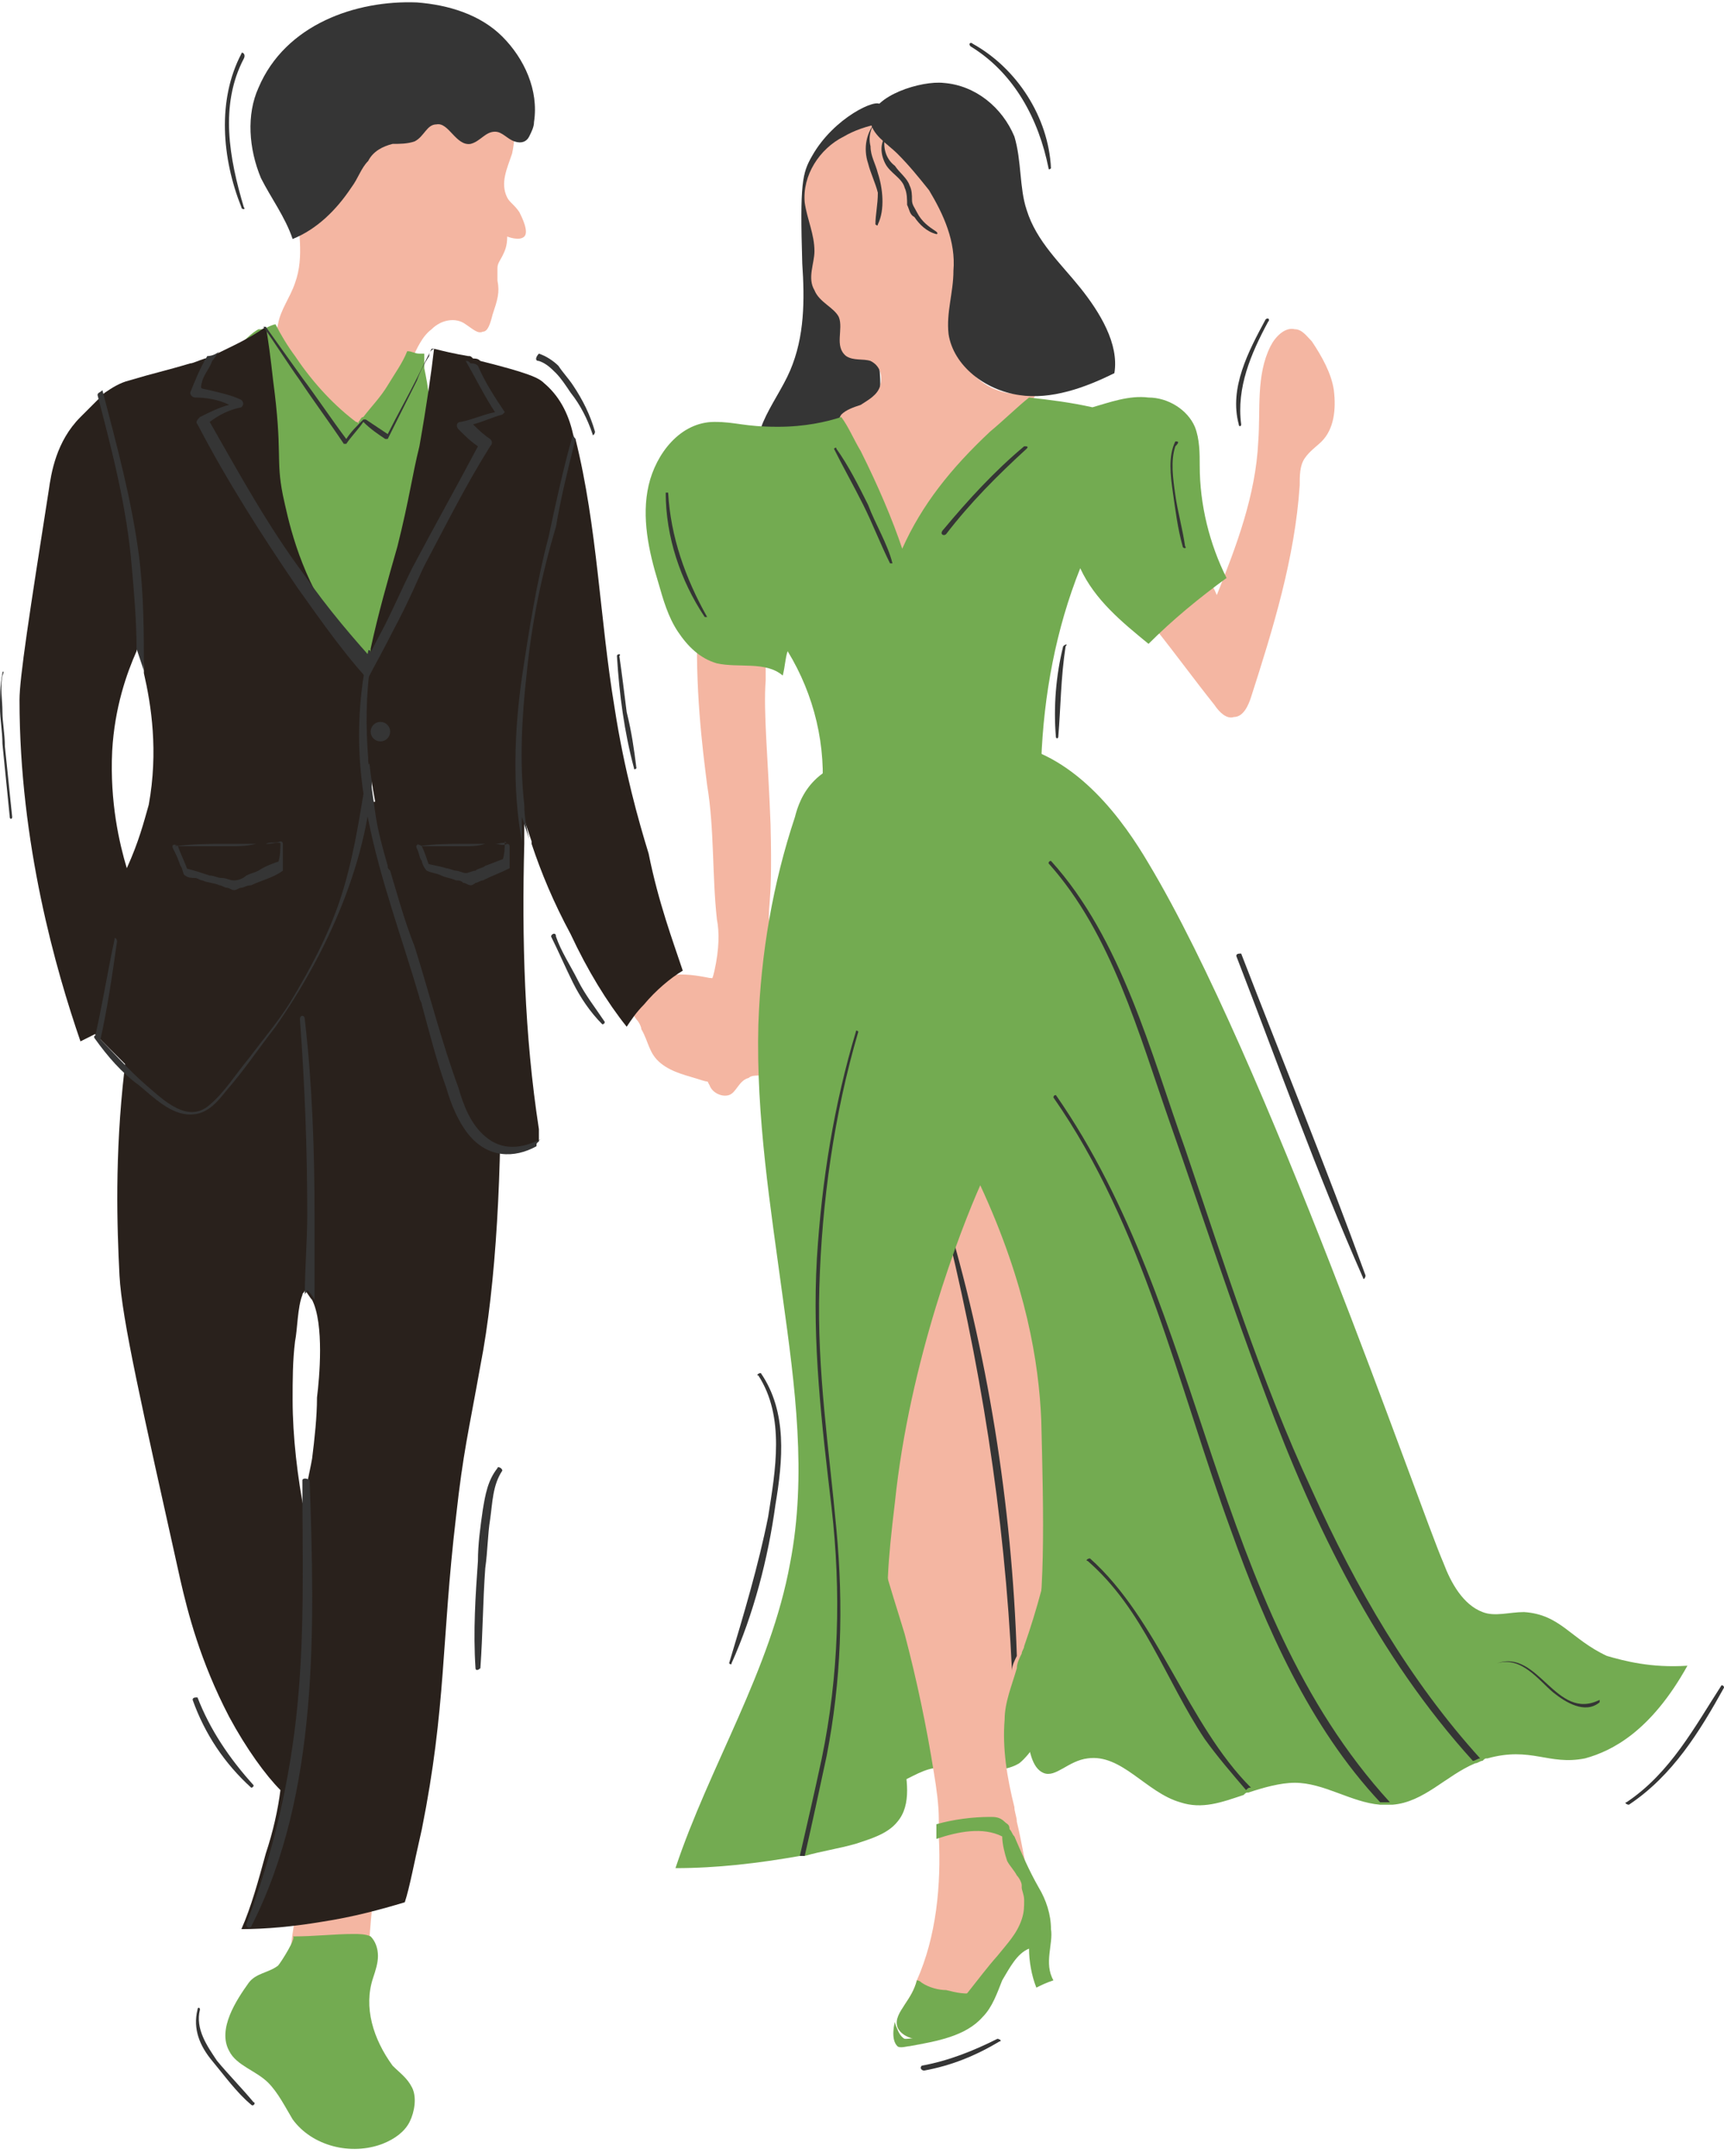 <?xml version="1.0" encoding="UTF-8" standalone="no"?><svg xmlns="http://www.w3.org/2000/svg" xmlns:xlink="http://www.w3.org/1999/xlink" fill="#000000" height="88.4" preserveAspectRatio="xMidYMid meet" version="1" viewBox="18.7 3.9 70.7 88.4" width="70.7" zoomAndPan="magnify"><g id="change1_1"><path d="M39.2,7.5c0.6,0.8,0.7,1.8,0.5,2.7c-0.2,0.6-0.5,1.2-0.2,1.8c0.1,0.2,0.3,0.3,0.5,0.6c0.1,0.2,0.4,0.8,0.2,1 c-0.2,0.2-0.7,0-0.7,0c0,0.4-0.1,0.6-0.2,0.8c-0.1,0.2-0.2,0.3-0.2,0.5c0,0.2,0,0.4,0,0.5c0.1,0.5,0,0.8-0.2,1.4 c-0.1,0.4-0.2,0.7-0.4,0.7c-0.2,0.1-0.4-0.1-0.7-0.3c-0.4-0.3-1-0.2-1.4,0.2c-0.4,0.3-0.6,0.8-0.8,1.2c-0.3,0.7-0.7,1.4-1,2.1 c-0.2,0.4-0.4,0.8-0.7,0.9c-0.3,0.1-0.6,0.1-0.9,0.1c-0.6-0.1-1.2-0.2-1.7-0.6c-0.5-0.4-0.7-1-0.9-1.6c-0.3-0.7-0.5-1.5-0.3-2.3 c0.1-0.6,0.5-1.1,0.7-1.7c0.4-1.1,0.1-2.2,0.1-3.4c0-1.5,0.6-3,1.6-4.2c0.9-1,2.2-1.8,3.6-2C37.2,5.8,38.6,6.6,39.2,7.5z" fill="#f4b6a2"/></g><g id="change2_1"><path d="M35.8,4c1.3,0.1,2.6,0.5,3.5,1.4c0.9,0.9,1.5,2.2,1.3,3.5c0,0.2-0.1,0.4-0.2,0.6c-0.1,0.2-0.3,0.3-0.6,0.2 c-0.3-0.1-0.5-0.4-0.8-0.4c-0.4,0-0.6,0.4-1,0.5c-0.6,0.1-0.9-0.9-1.4-0.8c-0.4,0-0.5,0.5-0.9,0.7c-0.3,0.1-0.6,0.1-0.9,0.1 c-0.4,0.1-0.8,0.3-1,0.7c-0.3,0.3-0.4,0.7-0.7,1.1c-0.6,0.9-1.4,1.7-2.4,2.1c-0.3-0.9-0.9-1.7-1.3-2.5c-0.5-1.2-0.6-2.6-0.1-3.7 C30.4,4.9,33.3,3.9,35.8,4z" fill="#353535"/></g><g id="change3_1"><path d="M36.4,23.8c-0.2,3.3-0.7,6.1-1.3,8.5c-0.7-0.4-1.3-0.8-1.9-1.4v0l-0.3-0.3c-0.9-0.9-1.7-2-2.3-3.2 c-0.3-0.6-0.9-2.5-2.2-6.3c-0.2-0.7-0.5-1.8-0.1-2.7c0.3-0.5,0.8-0.9,1-1l0,0c0.1,0,0.1,0,0.1,0c0,0,0,0,0,0c0,0,0.1,0,0.1,0 c0.2-0.1,0.4-0.2,0.5-0.2c0.2,0.4,0.5,0.9,0.8,1.3c0.8,1.2,1.7,2.1,2.5,2.7c0,0,0.1,0,0.1,0.1c0,0,0,0,0,0l0,0c0,0,0,0,0,0l0,0l0,0 c0,0,0,0,0-0.1h0c0.1-0.1,0.1-0.2,0.2-0.2c0.3-0.4,0.7-0.8,1-1.3c0.3-0.5,0.6-0.9,0.8-1.4c0.2,0,0.3,0.1,0.5,0.1c0,0,0,0,0.1,0 c0,0,0,0,0.1,0c0,0.1,0,0.1,0,0.2c0,0.1,0,0.3,0,0.4C36.4,20.4,36.5,22,36.4,23.8z" fill="#73ab51"/></g><g id="change1_2"><path d="M30.2,85.6c1.2-0.3,2.4-0.5,3.6-0.8c0-1.5,0.2-2.9,0.3-4.3c-0.8,0.2-2.4,0.5-3,1.2 C30.6,82.3,30.6,85.5,30.2,85.6z" fill="#f4b6a2"/></g><g id="change4_1"><path d="M38,36.2c0-0.1-2.2,0.3-4.1,0.6h0c-1.2,0.2-2.3,0.4-2.5,0.5c-0.8,0.2-1.4,0.6-2.3,0.8 c-1.1,0.2-2.2,0.3-3.3,0.3c-1.1,3.4-1.7,6.6-2,9.4c-0.4,3.5-0.3,6.4-0.2,8.4c0.1,1.8,0.9,5.3,2.5,12.5c0.3,1.3,0.8,3.3,2,5.6 c0.7,1.3,1.5,2.4,2.1,3c-0.1,0.8-0.3,1.7-0.6,2.6c-0.3,1.1-0.6,2.2-1,3.1c1,0,2.1-0.1,3.3-0.3c1.3-0.2,2.4-0.5,3.4-0.8 c0.2-0.6,0.4-1.7,0.7-3c1-5,0.8-7.7,1.4-12.8c0.3-2.7,0.5-3.4,1-6.2C39.7,53.3,39.4,40.4,38,36.2z M31.7,61.2c0,0.8-0.1,1.7-0.2,2.5 c-0.1,0.6-0.4,1.7-0.3,2.3c-0.3-1.5-0.5-3.2-0.5-4.7c0-0.8,0-1.6,0.1-2.4c0.1-0.5,0.1-1.4,0.3-1.9c0-0.1,0.1-0.1,0.1-0.2 c0.1,0.1,0.2,0.3,0.3,0.4C32,58.2,31.8,60.4,31.7,61.2z" fill="#29211c"/></g><g id="change1_3"><path d="M44.8,45.7c0.1,0.1,0.2,0.3,0.2,0.4c0.3,0.5,0.3,1,0.8,1.4c0.5,0.4,1.1,0.5,1.7,0.7c0.3,0.1,0.7,0.1,1,0 c0.3-0.1,0.6-0.4,0.6-0.8c0-0.4-0.6-0.5-0.7-1c0-0.2,0-0.4,0.1-0.4c0.1-0.1,0.3,0.1,0.4,0.1c0.1-0.1,0-0.3,0-0.6 c-0.1-0.3-0.1-0.4-0.2-0.7c-0.1-0.2-0.2-0.5-0.4-0.7C48.2,44.1,48,44,47.8,44c-0.5-0.1-1.1-0.2-1.6-0.1c-0.3,0-0.7,0-0.9-0.2 c-0.3,0.4-0.7,0.7-1.1,1C44.3,45,44.6,45.4,44.8,45.7z" fill="#f4b6a2"/></g><g id="change1_4"><path d="M65.9,29.3c0,0.2,0.1,0.3,0.2,0.4c0.8,1,1.6,2.1,2.4,3.1c0.2,0.3,0.5,0.6,0.8,0.5c0.4,0,0.6-0.5,0.7-0.8 c0.9-2.8,1.8-5.7,2-8.7c0-0.4,0-0.8,0.2-1.1c0.2-0.3,0.5-0.5,0.7-0.7c0.5-0.5,0.6-1.3,0.5-2.1c-0.1-0.7-0.5-1.4-0.9-2 c-0.2-0.2-0.4-0.5-0.7-0.5c-0.4-0.1-0.8,0.3-1,0.7c-0.6,1.2-0.4,2.6-0.5,3.9c-0.1,2.2-0.9,4.3-1.7,6.3c-0.2-0.5-0.5-0.9-0.8-0.9 c-0.2,0-0.3,0.1-0.6,0.3c-0.2,0.2-0.3,0.3-0.5,0.4C66.3,29,65.8,29,65.9,29.3z" fill="#f4b6a2"/></g><g id="change1_5"><path d="M47.3,29.2c-0.1,3,0.2,5.3,0.4,6.9c0.3,1.8,0.2,3.7,0.4,5.5c0.1,0.5,0.1,1.2-0.1,2.1c-0.1,0.5-0.4,1-0.6,1.5 c-0.2,0.5-0.3,1-0.3,1.5c0,0.2,0,0.4,0.1,0.6c0.1,0.2,0.4,0.2,0.5,0.1c0,0.3-0.1,0.7,0.1,1c0.1,0.3,0.5,0.5,0.8,0.4 c0.3-0.1,0.4-0.6,0.8-0.7c0.1-0.1,0.3-0.1,0.4-0.1c0.2-0.1,0.3-0.3,0.4-0.5c0.6-1.5,0.1-5.2,0.1-5.2c-0.2-1.5,0.1-0.7,0-4.6 c-0.1-2.7-0.3-4.6-0.2-5.9c0-0.5,0-1,0-1.5c0-0.5,0.2-1-0.4-1C48.8,28.9,48,29.1,47.3,29.2z" fill="#f4b6a2"/></g><g id="change2_2"><path d="M52,10.3c-0.4,0.7-0.5,1.1-0.4,4.4c0.1,1.5,0.1,3-0.5,4.4c-0.3,0.7-0.8,1.4-1.1,2.1 c-0.3,0.7-0.4,1.6,0.1,2.3c0.1-0.9,0.9-1.7,1.8-1.9c0.7-0.1,1.4,0,2-0.3c0.6-0.3,0.9-1,0.9-1.6c0-0.7-0.1-1.3-0.3-1.9 c-0.4-1.7-0.8-3.4-0.8-5.1c0-0.7,0-1.4,0.2-2.3c0.4-1.4,1.1-2,0.9-2.2C54.7,7.9,52.9,8.7,52,10.3z" fill="#353535"/></g><g id="change3_2"><path d="M52.5,60.9c-0.4,4.8,0,9.7,0.5,14.6c0,0.5,0.1,1,0.5,1.4c0.4,0.4,1.2,0.4,1.8,0.2c0.6-0.2,1.1-0.6,1.7-0.7 c1.2-0.2,2.5,0.4,3.5-0.2c0.5-0.4,0.8-1.1,1.4-1.4c0.6-0.3,1.3-0.1,1.9-0.5c0.7-0.4,0.9-1.3,1-2c0.9-6.6,1.3-13.3,1.3-19.9 c0-0.9,0-1.7-0.4-2.5c-0.5-1.1-1.7-1.8-2.9-2.2c-1.7-0.5-4.8-1-6.2,0.5c-1.8,1.9-2.6,5.3-3.2,7.8C52.9,57.5,52.6,59.2,52.5,60.9z" fill="#73ab51"/></g><g id="change1_6"><path d="M53.3,9.5c-1,0.5-1.7,1.6-1.6,2.7c0.1,0.7,0.4,1.3,0.4,2c0,0.5-0.3,1.1,0,1.6c0.2,0.5,0.8,0.7,1,1.1 c0.2,0.5-0.2,1.2,0.3,1.6c0.3,0.2,0.7,0.1,1,0.2c0.4,0.2,0.5,0.6,0.4,1c-0.1,0.4-0.5,0.6-0.8,0.8c-0.3,0.1-0.6,0.2-0.8,0.4 c-0.2,0.3-0.1,0.6-0.1,0.9c0.2,1.1,0.4,2.2,0.6,3.3c0.1,0.6,0.2,1.3,0.4,1.9c0,0.2,0.1,0.4,0.2,0.5c0.2,0.2,0.5,0.4,0.8,0.4 c0.8,0.1,1.7-0.4,2.2-1s0.9-1.4,1.3-2.2c0.8-1.7,1.7-3.3,2.7-4.8c-1,0.4-2.2,0-2.8-0.8c-0.6-0.8-0.7-1.8-0.5-2.8 c0.2-1,0.6-1.9,0.9-2.8c0.3-0.9,0.5-2,0.2-2.9C58.2,8.6,55,8.5,53.3,9.5z" fill="#f4b6a2"/></g><g id="change2_3"><path d="M57.4,7.3c1.3,0.1,2.4,1,2.9,2.2c0.3,1,0.2,2.1,0.5,3c0.4,1.3,1.4,2.2,2.2,3.2c0.8,1,1.6,2.3,1.4,3.5 c-1.2,0.6-2.6,1.1-3.9,0.9c-1.4-0.2-2.7-1.2-2.9-2.5c-0.1-0.9,0.2-1.7,0.2-2.6c0.1-1.2-0.4-2.3-1-3.3c-0.4-0.5-0.8-1-1.3-1.5 c-0.4-0.4-1.1-0.8-1.1-1.4C54.5,7.8,56.5,7.2,57.4,7.3z" fill="#353535"/></g><g id="change4_2"><path d="M34.3,33.3c0-0.4-0.1-0.7-0.1-1C34.1,32,34,31.8,34,31.7c-0.4-1-0.9-1.3-1.7-2.4c-1.4-2.1-1.8-4.2-2-5.1 c-0.3-1.5,0-1.7-0.4-4.7c-0.1-0.9-0.2-1.7-0.3-2.2c-0.7,0.5-1.4,0.8-2,1.1c-0.2,0.1-0.4,0.2-0.5,0.2c-0.3,0.1-0.5,0.2-0.6,0.2 c-1,0.3-1.5,0.4-2.5,0.7c-0.4,0.1-0.7,0.3-1,0.5c-0.1,0.1-0.2,0.1-0.2,0.2c-0.4,0.4-0.7,0.7-0.8,0.8C21,22,20.8,23.3,20.7,24 c-0.8,5.1-1.2,7.7-1.2,8.6c0,5.9,1.5,11.1,2.5,14c0.2-0.1,0.4-0.2,0.6-0.3c0,0,0,0,0,0c0.1,0.1,0.1,0.2,0.2,0.2c0.4,0.4,0.7,0.7,1,1 c0,0,0,0,0,0c1,0.9,1.3,1.3,1.7,1.2c0.3,0,0.6-0.2,0.8-0.4c3.8-2.8,6.5-7,7.5-11.7h0c0.1-0.6,0.2-1.2,0.3-1.8 C34.3,34.4,34.3,33.8,34.3,33.3z M24.8,36.9c-0.2,0.7-0.4,1.5-0.9,2.6c-0.3-1-0.7-2.7-0.6-4.8c0.1-1.8,0.6-3.2,1-4.1 c0-0.1,0.1-0.1,0.1-0.2c0.1,0.2,0.2,0.6,0.2,1c0,0,0,0.1,0,0.1C24.9,32.8,25.2,34.7,24.8,36.9z" fill="#29211c"/></g><g id="change3_3"><path d="M28.1,88c0.3,0.6,1.1,0.8,1.6,1.3c0.4,0.4,0.7,1,1,1.5c0.8,1.1,2.4,1.5,3.7,1c0.5-0.2,0.9-0.5,1.1-0.9 s0.3-1,0.1-1.4c-0.2-0.4-0.5-0.6-0.8-0.9C34,87.5,33.6,86.2,34,85c0.1-0.3,0.2-0.6,0.2-0.9s-0.1-0.6-0.3-0.8 c-0.2-0.1-0.5-0.1-0.7-0.1c-0.8,0-1.6,0.1-2.5,0.1c0.2,0-0.5,1.1-0.6,1.2c-0.4,0.3-0.9,0.3-1.2,0.7C28.4,85.9,27.6,87.1,28.1,88z" fill="#73ab51"/></g><g id="change1_7"><path d="M60.9,81.7c0.1,0.4,0.1,0.8,0,1.1c-0.2,0.6-0.6,1.1-1,1.6c-0.4,0.4-0.8,0.8-1.2,1.2 c-0.4,0.4-0.7,0.8-1.1,1.2c-0.3,0.3-0.6,0.6-1,0.7c0,0-0.1,0-0.1,0c-0.1,0-0.1,0-0.2,0c-0.3,0-0.7-0.2-0.8-0.5c0-0.1,0-0.2,0-0.3 c0,0,0,0,0,0c0.1-0.2,0.2-0.4,0.3-0.6c0.2-0.3,0.4-0.6,0.5-1c0.8-1.8,1-3.9,0.9-5.9c0-0.2,0-0.4,0-0.7c0-0.6-0.1-1.3-0.2-1.9 c-0.3-1.9-0.7-3.8-1.2-5.7c-0.6-2-1.3-3.9-1.4-6c-0.2-3.3,1.2-6.5,1.4-9.8c0.1-1.2,0-2.5,0.5-3.6c0.4-1,1.8-2,2.9-1.8 c1.3,0.3,2,1.8,2.3,2.9c1.6,6.1,1.3,12.8-0.8,18.8c0,0.1-0.1,0.2-0.1,0.3c-0.1,0.2-0.2,0.4-0.2,0.6c-0.2,0.7-0.5,1.4-0.5,2.1 c-0.1,1.2,0.1,2.4,0.4,3.6c0,0.2,0.1,0.4,0.1,0.6c0,0,0,0,0,0c0.2,0.8,0.3,1.6,0.5,2.3c0,0,0,0.1,0,0.1c0,0,0,0.1,0,0.1 C60.8,81.4,60.8,81.6,60.9,81.7z" fill="#f4b6a2"/></g><g id="change3_4"><path d="M61.9,85.1c-0.3,0.1-0.5,0.2-0.7,0.3c-0.2-0.5-0.3-1.1-0.3-1.6c-0.5,0.2-0.8,0.8-1.1,1.3 c-0.2,0.5-0.4,1.1-0.8,1.5c-0.7,0.8-1.9,1-3,1.2c-0.1,0-0.4,0.1-0.5,0c-0.3-0.3-0.1-1-0.1-1c0,0,0,0,0,0c0,0,0,0.1,0.1,0.3 c0,0,0.1,0.3,0.3,0.4c0.1,0,0.3,0,0.6-0.1c0.3-0.1,0.6-0.3,0.8-0.5c0.9-0.8,1.6-1.9,2.4-2.8c0.4-0.5,0.8-0.9,1-1.5 c0.1-0.3,0.1-0.5,0.1-0.8c0-0.2-0.1-0.4-0.1-0.5c0,0,0-0.1,0-0.1c0-0.1-0.1-0.3-0.2-0.4c-0.1-0.2-0.3-0.4-0.4-0.6 c-0.1-0.3-0.2-0.7-0.2-1C59,78.8,58,79,57.1,79.3c0-0.2,0-0.4,0-0.6c0.7-0.2,1.5-0.3,2.2-0.3c0.2,0,0.4,0,0.6,0.2 c0.1,0.1,0.2,0.1,0.2,0.3c0,0,0,0,0,0c0.1,0.1,0.1,0.2,0.2,0.3c0.3,0.7,0.6,1.4,1,2.1c0.3,0.5,0.5,1.1,0.5,1.7 C61.9,83.6,61.5,84.4,61.9,85.1z" fill="#73ab51"/></g><g id="change3_5"><path d="M58.8,85.6c-0.1,0.5-0.5,1-0.9,1.3c-0.4,0.3-0.8,0.5-1.3,0.6c0,0-0.1,0-0.1,0c0,0-0.1,0-0.1,0 c0,0-0.1,0-0.1,0c-0.3,0-0.7-0.2-0.8-0.5c-0.1-0.3,0.1-0.6,0.3-0.9c0.2-0.3,0.4-0.6,0.5-1c0,0,0.1,0,0.2,0.1c0.3,0.2,0.7,0.3,1,0.3 C57.9,85.6,58.3,85.7,58.8,85.6L58.8,85.6z" fill="#73ab51"/></g><g id="change2_4"><path d="M34.3,32.3C33,31,31.9,29.4,30.9,28c-1.5-2.2-2.9-4.4-4.1-6.7c-0.1-0.1,0-0.2,0.1-0.3 c0.4-0.2,0.8-0.4,1.2-0.5c-0.4-0.2-0.9-0.3-1.4-0.3c-0.1,0-0.2-0.1-0.2-0.2c0.2-0.5,0.4-1,0.7-1.5c0.2,0,0.4-0.1,0.5-0.2 c-0.1,0.1-0.2,0.3-0.3,0.4c-0.1,0.3-0.3,0.5-0.4,0.8c-0.1,0.4-0.1,0.3,0.3,0.4c0.4,0.1,0.9,0.2,1.3,0.4c0.1,0.1,0.1,0.2,0,0.3 c-0.5,0.1-0.9,0.3-1.3,0.6c1.2,2.1,2.4,4.3,3.9,6.3c0.9,1.3,2,2.6,3.1,3.8C34.2,31.6,34.3,32,34.3,32.3z" fill="#353535"/></g><g id="change2_5"><path d="M24.6,31.4c0-1.6,0-3.1-0.2-4.7c-0.3-2.3-0.9-4.5-1.5-6.8c-0.1,0.1-0.2,0.1-0.2,0.2c0.6,2.3,1.2,4.6,1.4,7 c0.1,1.1,0.2,2.3,0.2,3.4L24.6,31.4z" fill="#353535"/></g><g id="change2_6"><path d="M31.6,53.8c0,1.1,0,2.3,0,3.4c-0.1-0.2-0.2-0.3-0.3-0.4c0,0.1-0.1,0.1-0.1,0.2c0-1.1,0.1-2.2,0.1-3.3 c0-2.7-0.1-5.3-0.3-8c0-0.2,0.2-0.2,0.2,0C31.5,48.3,31.6,51,31.6,53.8z" fill="#353535"/></g><g id="change2_7"><path d="M31.1,64.6c0,3.1,0.1,6.1-0.2,9.2c-0.3,3.1-1,6.1-2.1,9c0,0.1,0.1,0.2,0.2,0.1c2.8-5.5,2.6-12.3,2.4-18.3 C31.3,64.5,31.1,64.5,31.1,64.6L31.1,64.6z" fill="#353535"/></g><g id="change2_8"><path d="M33.8,35.3c-0.3,1.7-0.5,3.3-1,5c-0.5,1.7-1.3,3.2-2.2,4.7c-0.5,0.8-1.1,1.5-1.7,2.3c-0.5,0.6-1,1.4-1.6,1.9 c-0.9,0.8-1.9-0.2-2.6-0.8c-0.7-0.6-1.3-1.3-2-2c-0.1-0.1-0.2,0-0.1,0.1c0.5,0.7,1.1,1.4,1.8,1.9c0.6,0.5,1.3,1.2,2.1,1.2 c0.7,0,1.1-0.5,1.5-1c0.7-0.8,1.3-1.7,2-2.6c2.1-3,3.9-6.9,4-10.8C33.9,35.2,33.8,35.2,33.8,35.3L33.8,35.3z" fill="#353535"/></g><g id="change4_3"><path d="M46.7,43.7c-0.5,0.3-1.1,0.8-1.6,1.4c-0.3,0.3-0.5,0.6-0.7,0.9c-0.8-1-1.6-2.3-2.3-3.8 c-0.7-1.3-1.2-2.5-1.6-3.7c0,0,0-0.1,0-0.1c-0.1-0.3-0.2-0.6-0.3-0.9c0,0.3,0,0.7,0,1c-0.1,3.9,0,7.8,0.6,11.7c0,0.1,0,0.2,0,0.3 c0,0.1,0,0.1,0,0.2c-0.8,0.7-2.1,0.3-2.8-0.5c-0.7-0.8-1-1.9-1.3-2.9c-0.2-0.9-0.4-1.7-0.6-2.6c-0.5-1.9-0.9-3.7-1.4-5.6 c0-0.1,0-0.1-0.1-0.2c-0.4-1.4-0.7-2.8-0.8-4.3v-0.1c0-0.4-0.1-0.7-0.1-1.1c0-0.4,0-0.9,0-1.3c0-0.5,0.1-1,0.2-1.5c0,0,0-0.1,0-0.1 c0.3-1.4,0.7-2.8,1.1-4.2c0.5-2,0.6-2.9,0.9-4.1c0.3-1.7,0.5-3.1,0.6-4c0.4,0.1,0.8,0.2,1.4,0.3c0.1,0,0.1,0,0.2,0.1 c0.1,0,0.2,0,0.3,0.1c2,0.5,2.4,0.7,2.6,0.9c0.6,0.5,1,1.2,1.2,2.1c0,0,0,0.1,0.1,0.2c0,0,0,0,0,0c0.9,3.6,1,7.4,1.6,11 c0.4,2.6,1,4.7,1.4,6C45.7,40.9,46.3,42.5,46.7,43.7z" fill="#29211c"/></g><g id="change2_9"><path d="M40.7,50.9c-0.9,0.5-2,0.5-2.8-0.5c-0.4-0.5-0.7-1.2-0.9-1.9c-0.4-1.1-0.7-2.3-1-3.4c0-0.1-0.1-0.2-0.1-0.3 c-0.7-2.4-1.6-4.8-2.1-7.3c-0.5-2.3-0.5-4.6,0-6.9c0-0.1,0.1,0,0.1,0c0,0.1,0,0.3,0,0.4c0,0,0,0,0,0.1c-0.2,1.3-0.2,2.6-0.1,3.9v0.1 c0.1,0.8,0.2,1.5,0.3,2.2c0.1,0.7,0.3,1.4,0.5,2.1c0,0.1,0,0.1,0.1,0.2c0.3,1,0.6,2.1,1,3.1c0.6,1.9,1.1,3.9,1.8,5.8 c0.2,0.7,0.5,1.5,1.1,2c0.7,0.6,1.5,0.5,2.3,0.1C40.7,50.7,40.7,50.8,40.7,50.9z" fill="#353535"/></g><g id="change2_10"><path d="M39.3,20.9c-0.4,0.1-0.8,0.3-1.2,0.4c0.2,0.2,0.4,0.4,0.7,0.6c0.1,0.1,0.1,0.2,0,0.3c-1,1.6-1.8,3.2-2.7,4.9 c-0.2,0.4-0.6,1.4-1.3,2.7c-0.4,0.8-0.8,1.5-1,1.9c0-0.1,0-0.2,0-0.3c0-0.2,0-0.3,0-0.5c0.2-0.5,0.5-1,0.7-1.4 c0.4-0.8,0.7-1.5,1.1-2.3c0.9-1.7,1.8-3.3,2.7-5c-0.3-0.2-0.5-0.4-0.8-0.7c-0.1-0.1-0.1-0.3,0.1-0.3c0.5-0.1,0.9-0.3,1.4-0.4 c-0.4-0.6-0.8-1.4-1.2-2.1c0.1,0,0.1,0,0.2,0.1c0.1,0,0.2,0,0.3,0.1c0.3,0.7,0.7,1.3,1.1,1.9C39.5,20.7,39.4,20.8,39.3,20.9z" fill="#353535"/></g><g id="change2_11"><path d="M40.3,31.5c-0.2,1.8-0.3,3.6-0.1,5.4c0,0.5,0.1,1,0.2,1.4c-0.1-0.3-0.2-0.6-0.3-0.9c0,0.3,0,0.7,0,1 c-0.4-2.2-0.3-4.6,0-6.7c0.3-2,0.6-3.9,1.1-5.8c0.3-1.4,0.6-2.8,1-4.2c0,0,0,0.1,0.1,0.2c0,0,0,0,0,0c-0.3,1.2-0.6,2.4-0.8,3.6 C40.9,27.5,40.5,29.5,40.3,31.5z" fill="#353535"/></g><g id="change2_12"><path d="M36.3,18.5c-0.2,0.3-0.4,0.7-0.5,1c-0.4,0.8-0.8,1.6-1.2,2.4c0,0-0.1,0-0.1,0c-0.3-0.2-0.6-0.4-0.9-0.7 c-0.2,0.3-0.5,0.6-0.7,0.9c0,0-0.1,0-0.1,0c-0.6-0.9-1.2-1.7-1.8-2.6c-0.5-0.7-1-1.5-1.5-2.2c0.1,0,0.1,0,0.1,0c0,0,0,0,0,0 c0.5,0.7,1,1.4,1.5,2.1c0.6,0.8,1.2,1.7,1.8,2.5c0.2-0.3,0.4-0.5,0.7-0.8l0,0c0,0,0,0,0.1,0c0,0,0,0,0,0c0.3,0.2,0.6,0.4,0.9,0.6 c0.4-0.8,0.8-1.5,1.2-2.3c0.2-0.4,0.4-0.8,0.6-1.2c0,0,0,0,0.1,0C36.3,18.3,36.3,18.4,36.3,18.5z" fill="#353535"/></g><g id="change2_13"><path d="M60.4,71.8c-0.1,0.2-0.2,0.4-0.2,0.6c-0.3-6.4-1.3-12.7-2.9-19c0-0.1,0.1-0.1,0.1,0 C59.2,59.3,60.2,65.6,60.4,71.8z" fill="#353535"/></g><g id="change3_6"><path d="M87.9,72.2c-1.5,2.7-3.1,3.5-4.2,3.8c-1.5,0.3-2.2-0.5-4,0c-0.1,0-0.1,0-0.2,0.1c-0.1,0-0.2,0.1-0.3,0.1 c-1.2,0.5-2.1,1.6-3.4,1.7c0,0-0.1,0-0.1,0c-0.1,0-0.3,0-0.4,0h0c-1.2-0.1-2.3-0.9-3.5-0.9c-0.6,0-1.3,0.2-1.9,0.4 c-0.1,0-0.1,0-0.2,0.1h0c-0.9,0.3-1.7,0.6-2.6,0.3c-1.4-0.4-2.4-2-3.8-1.8c-0.8,0.1-1.3,0.8-1.8,0.6c-0.5-0.2-0.6-1-0.7-1.6 C60.7,73.3,61,72,61,72c0.6-2.2,0.5-5.9,0.4-9.9c-0.1-2.3-0.6-5.5-2.5-9.6c-0.8,1.8-2.9,7.2-3.5,13c-0.3,2.5-0.4,3.8-0.2,5.6 c0.2,1.5,0.2,3.1,0.5,4.7c0.2,1,0.4,2.1-0.2,2.8c-0.4,0.5-1.1,0.7-1.7,0.9c-0.7,0.2-1.4,0.3-2.1,0.5c-0.1,0-0.1,0-0.2,0 c-1.7,0.3-3.4,0.5-5.1,0.5c1.4-4.2,3.9-8.1,4.7-12.5c0.7-3.6,0.2-7.3-0.3-10.9c-0.5-3.7-1.1-7.4-1-11.2c0.1-2.9,0.6-5.8,1.5-8.5 c0.1-0.4,0.3-1,0.8-1.5c0.5-0.5,1.4-1.1,4.9-1.4c1.7-0.1,2.6-0.2,3.1-0.1c2.8,0.5,4.7,3.2,5.7,4.9c4.8,8,11.1,26.4,12.1,28.7 c0.3,0.8,0.8,1.7,1.6,2c0.5,0.2,1.1,0,1.7,0c1.5,0.1,1.9,1.1,3.4,1.8C85.3,72,86.4,72.3,87.9,72.2z" fill="#73ab51"/></g><g id="change2_14"><path d="M79.4,76c-0.1,0-0.2,0.1-0.3,0.1c-3.9-4.3-6.5-9.6-8.5-15c-1.4-3.7-2.6-7.4-3.9-11.1 c-1.3-3.7-2.4-7.8-5-10.7c0,0,0-0.1,0.1-0.1c2.9,3.2,4.1,7.9,5.5,11.8c1.6,4.7,3.1,9.5,5.2,14C74.3,69,76.5,72.8,79.4,76z" fill="#353535"/></g><g id="change2_15"><path d="M75.7,77.8c-0.1,0-0.3,0-0.4,0h0c-2.9-3.1-4.7-7.2-6.1-11.1c-2.2-6-3.6-12.5-7.3-17.8c0-0.1,0.1-0.1,0.1-0.1 C68.2,57.7,68.3,69.7,75.7,77.8z" fill="#353535"/></g><g id="change2_16"><path d="M70,77.2c-0.1,0-0.1,0-0.2,0.1h0c-0.6-0.7-1.2-1.4-1.7-2.1c-1.6-2.4-2.5-5.3-4.8-7.3c-0.1,0,0-0.1,0.1-0.1 C66.2,70.3,67.4,74.6,70,77.2z" fill="#353535"/></g><g id="change2_17"><path d="M53,66.6c0.3,3.2,0.2,6.2-0.4,9.3c-0.3,1.4-0.6,2.8-0.9,4.1c-0.1,0-0.1,0-0.2,0c0.3-1.3,0.6-2.6,0.9-4 c0.7-3.4,0.8-6.8,0.4-10.3c-0.4-3.4-0.8-6.7-0.6-10.2c0.2-3.2,0.7-6.3,1.6-9.3c0-0.1,0.1,0,0.1,0c-1,3.4-1.5,7-1.6,10.5 C52.2,60.1,52.7,63.3,53,66.6z" fill="#353535"/></g><g id="change2_18"><path d="M80.1,72.1c1-0.3,1.7,0.7,2.3,1.2c0.5,0.4,1.3,0.9,1.9,0.4c0,0,0-0.1,0-0.1C82.5,74.5,81.8,71.5,80.1,72.1 C80,72.1,80.1,72.1,80.1,72.1L80.1,72.1z" fill="#353535"/></g><g id="change3_7"><path d="M59.3,21.6c0.6-0.5,1.1-1,1.6-1.4c0.9,0.1,1.7,0.2,2.6,0.4c0.7-0.2,1.5-0.5,2.3-0.4c0.8,0,1.6,0.5,1.9,1.2 c0.2,0.5,0.2,1.1,0.2,1.6c0,1.6,0.4,3.2,1.1,4.6c-1.1,0.8-2.2,1.7-3.2,2.7c-1.1-0.9-2.2-1.8-2.8-3.1c-1,2.5-1.5,5.2-1.6,7.9 c-3,0.5-6,1-9,1.5c0.2-2.1-0.3-4.2-1.4-6c-0.1,0.3-0.1,0.6-0.2,1c-0.7-0.6-1.8-0.3-2.7-0.5c-0.7-0.2-1.2-0.7-1.6-1.3 c-0.4-0.6-0.6-1.3-0.8-2c-0.4-1.3-0.7-2.7-0.4-4c0.3-1.3,1.3-2.6,2.7-2.6c0.9,0,1.2,0.2,2.6,0.2c1.1,0,2-0.2,2.6-0.4 c0.3,0.4,0.5,0.9,0.8,1.4c0.7,1.4,1.3,2.8,1.7,4C56.5,24.6,57.7,23.1,59.3,21.6z" fill="#73ab51"/></g><g id="change2_19"><path d="M54.7,8.8c-0.5,0.5-0.6,1.2-0.4,1.8c0.1,0.4,0.3,0.8,0.4,1.2c0,0.5-0.1,0.9-0.1,1.3c0,0,0.1,0.1,0.1,0 c0.3-0.6,0.2-1.5,0-2.1c-0.1-0.4-0.3-0.7-0.3-1.1C54.3,9.5,54.4,9.1,54.7,8.8C54.8,8.8,54.7,8.8,54.7,8.8L54.7,8.8z" fill="#353535"/></g><g id="change2_20"><path d="M55,9.5c-0.2,0.3-0.2,0.7,0,1.1c0.2,0.4,0.7,0.6,0.8,1c0.1,0.2,0.1,0.5,0.1,0.7c0.1,0.2,0.1,0.4,0.3,0.5 c0.2,0.3,0.5,0.6,0.9,0.7c0,0,0.1,0,0-0.1c-0.3-0.2-0.6-0.4-0.8-0.8c-0.1-0.2-0.2-0.3-0.2-0.5c0-0.2,0-0.4-0.1-0.6 c-0.1-0.3-0.4-0.5-0.6-0.8C55,10.4,54.9,9.9,55,9.5C55.1,9.5,55,9.4,55,9.5L55,9.5z" fill="#353535"/></g><g id="change2_21"><path d="M23.5,42.5c-0.2,1.4-0.4,2.8-0.7,4.1c-0.1-0.1-0.1-0.1-0.2-0.2c0.3-1.3,0.5-2.6,0.8-4 C23.4,42.3,23.5,42.4,23.5,42.5z" fill="#353535"/></g><g id="change2_22"><path d="M26,38.6c0.7,0,1.4,0,2.1,0c0.4,0,0.7,0,1.1-0.1c0.2,0,0.3,0,0.5,0c0.2,0,0.4-0.1,0.6,0c0,0,0,0-0.1-0.1 c0,0.3,0,0.6-0.1,0.9c0,0,0,0,0.1-0.1c-0.3,0.1-0.6,0.2-0.9,0.4c-0.2,0.1-0.3,0.1-0.5,0.2c-0.1,0.1-0.3,0.2-0.5,0.2 c-0.2,0-0.3-0.1-0.5-0.1c-0.2,0-0.3-0.1-0.5-0.1c-0.3-0.1-0.6-0.2-1-0.3c0,0,0.1,0.1,0.1,0.1c-0.1-0.3-0.3-0.7-0.4-1 c-0.1-0.1-0.3-0.1-0.2,0.1c0.1,0.2,0.2,0.4,0.3,0.7c0.1,0.1,0.1,0.4,0.2,0.4c0.1,0.1,0.3,0.1,0.4,0.1c0.1,0,0.2,0.1,0.3,0.1 c0.2,0.1,0.5,0.1,0.7,0.2c0.1,0,0.2,0.1,0.3,0.1c0.1,0,0.2,0.1,0.3,0.1c0.1,0,0.2-0.1,0.3-0.1c0.1,0,0.2-0.1,0.4-0.1 c0.4-0.2,0.9-0.3,1.3-0.6c0,0,0,0,0-0.1c0-0.3,0-0.7,0-1c0,0,0-0.1-0.1-0.1c-0.2,0.1-0.4,0-0.6,0.1c-0.2,0-0.4,0-0.5,0 c-0.4,0-0.7,0-1.1,0c-0.7,0-1.4,0-2.1,0.1C25.9,38.5,25.9,38.6,26,38.6z" fill="#353535"/></g><g id="change2_23"><path d="M35.9,38.6c0.6,0,1.2,0,1.8,0c0.3,0,0.6,0,0.9-0.1c0.1,0,0.3,0,0.4,0c0.2,0,0.4-0.1,0.5,0c0,0,0,0-0.1-0.1 c0,0.3,0,0.5-0.1,0.8c0,0,0,0,0.1-0.1c-0.3,0.1-0.5,0.2-0.8,0.3c-0.1,0.1-0.3,0.1-0.4,0.2c-0.1,0-0.3,0.1-0.4,0.1 c-0.1,0-0.3-0.1-0.4-0.1c-0.1,0-0.3-0.1-0.4-0.1c-0.3-0.1-0.5-0.1-0.8-0.2c0,0,0.1,0.1,0.1,0.1c-0.1-0.3-0.2-0.6-0.3-0.8 c-0.1-0.1-0.3-0.1-0.2,0.1c0.1,0.2,0.1,0.4,0.2,0.5c0,0.1,0.1,0.3,0.2,0.4c0.2,0.1,0.4,0.1,0.6,0.2c0.2,0.1,0.4,0.1,0.6,0.2 c0.1,0,0.2,0,0.3,0.1c0.1,0,0.2,0.1,0.3,0.1c0.1,0,0.2-0.1,0.2-0.1c0.1,0,0.2-0.1,0.3-0.1c0.4-0.2,0.7-0.3,1.1-0.5c0,0,0,0,0-0.1 c0-0.3,0-0.5,0-0.8c0,0,0-0.1-0.1-0.1c-0.2,0.1-0.3,0-0.5,0c-0.1,0-0.3,0-0.4,0c-0.3,0-0.6,0-0.9,0c-0.6,0-1.2,0-1.8,0.1 C35.8,38.4,35.8,38.6,35.9,38.6z" fill="#353535"/></g><g id="change2_24"><circle cx="34.3" cy="33.9" fill="#353535" r="0.4"/></g><g id="change2_25"><path d="M18.8,31.5c-0.1,0.5-0.1,1-0.1,1.4c0,0.5,0.1,1,0.1,1.5c0.1,1,0.2,2,0.3,3c0,0.1,0.1,0.1,0.1,0 c-0.1-1-0.2-1.9-0.3-2.9c0-0.5-0.1-1-0.1-1.4c0-0.5-0.1-1,0-1.5C18.9,31.4,18.8,31.4,18.8,31.5L18.8,31.5z" fill="#353535"/></g><g id="change2_26"><path d="M28.6,6.1c-1,1.9-0.8,4.3,0,6.3c0,0.1,0.2,0.1,0.1,0c-0.6-2-1-4.2,0-6.1C28.8,6.1,28.6,6,28.6,6.1L28.6,6.1z" fill="#353535"/></g><g id="change2_27"><path d="M40.8,18.7c0.3,0.1,0.5,0.3,0.7,0.5c0.2,0.2,0.4,0.5,0.6,0.8c0.4,0.5,0.7,1.1,0.9,1.7c0,0.1,0.1,0,0.1-0.1 c-0.2-0.7-0.5-1.3-0.9-1.9c-0.2-0.3-0.4-0.5-0.6-0.8c-0.2-0.2-0.5-0.4-0.8-0.5C40.7,18.5,40.6,18.7,40.8,18.7L40.8,18.7z" fill="#353535"/></g><g id="change2_28"><path d="M41.3,42.3c0.3,0.6,0.6,1.3,0.9,1.9c0.3,0.6,0.7,1.2,1.2,1.7c0,0,0.1,0,0.1-0.1c-0.4-0.6-0.8-1.1-1.1-1.7 c-0.3-0.6-0.7-1.2-0.9-1.8C41.5,42.1,41.3,42.2,41.3,42.3L41.3,42.3z" fill="#353535"/></g><g id="change2_29"><path d="M39.1,64.1c-0.4,0.5-0.5,1.1-0.6,1.7c-0.1,0.7-0.2,1.4-0.2,2.1c-0.1,1.4-0.2,2.9-0.1,4.4 c0,0.1,0.1,0.1,0.2,0c0.1-1.4,0.1-2.7,0.2-4.1c0.1-0.7,0.1-1.4,0.2-2c0.1-0.7,0.1-1.4,0.5-2C39.3,64.1,39.1,64,39.1,64.1L39.1,64.1z" fill="#353535"/></g><g id="change2_30"><path d="M26.6,73.6c0.5,1.4,1.3,2.6,2.4,3.6c0,0,0.1,0,0.1-0.1c-1-1.1-1.8-2.3-2.3-3.6 C26.7,73.5,26.6,73.5,26.6,73.6L26.6,73.6z" fill="#353535"/></g><g id="change2_31"><path d="M26.8,86.3c-0.2,0.8,0.1,1.5,0.6,2.1c0.5,0.6,1,1.3,1.6,1.8c0.1,0.1,0.2-0.1,0.1-0.1c-0.5-0.6-1-1.1-1.5-1.7 c-0.4-0.6-0.9-1.3-0.7-2.1C26.9,86.2,26.8,86.2,26.8,86.3L26.8,86.3z" fill="#353535"/></g><g id="change2_32"><path d="M44,30.8c0.1,1.6,0.3,3.1,0.7,4.6c0,0.1,0.1,0,0.1,0c-0.1-0.8-0.2-1.5-0.4-2.3c-0.1-0.8-0.2-1.6-0.3-2.3 C44.2,30.7,44,30.7,44,30.8L44,30.8z" fill="#353535"/></g><g id="change2_33"><path d="M70.6,17c-0.7,1.3-1.5,2.8-1.1,4.3c0,0.1,0.1,0.1,0.1,0c-0.2-1.5,0.4-2.9,1.1-4.2C70.8,17,70.7,16.9,70.6,17 L70.6,17z" fill="#353535"/></g><g id="change2_34"><path d="M62.3,30.4c-0.3,1.2-0.4,2.5-0.3,3.7c0,0.1,0.1,0.1,0.1,0c0.1-1.2,0.1-2.4,0.3-3.7 C62.5,30.3,62.4,30.3,62.3,30.4L62.3,30.4z" fill="#353535"/></g><g id="change2_35"><path d="M69.4,43.1c1.7,4.4,3.3,8.9,5.2,13.2c0,0.1,0.1,0,0.1-0.1c-1.6-4.4-3.4-8.8-5.1-13.2 C69.5,43,69.4,43,69.4,43.1L69.4,43.1z" fill="#353535"/></g><g id="change2_36"><path d="M49.8,60.3c1.1,1.7,0.7,3.9,0.4,5.8c-0.4,2-1,4-1.6,6c0,0,0.1,0.1,0.1,0c0.9-2,1.5-4.3,1.8-6.5 c0.3-1.8,0.5-3.8-0.6-5.4C49.8,60.2,49.7,60.3,49.8,60.3L49.8,60.3z" fill="#353535"/></g><g id="change2_37"><path d="M56.6,88.8c1.1-0.2,2.1-0.6,3.1-1.2c0.1,0,0-0.1-0.1-0.1c-1,0.5-2,0.9-3.1,1.1 C56.4,88.7,56.5,88.8,56.6,88.8L56.6,88.8z" fill="#353535"/></g><g id="change2_38"><path d="M85.5,77.9c1.8-1.2,2.9-3,3.9-4.8c0-0.1-0.1-0.1-0.1-0.1c-1.1,1.7-2.1,3.6-3.9,4.8 C85.3,77.8,85.4,77.9,85.5,77.9L85.5,77.9z" fill="#353535"/></g><g id="change2_39"><path d="M46,24.1c0,1.8,0.6,3.6,1.6,5.1c0,0,0.1,0,0.1,0c-0.9-1.6-1.5-3.3-1.6-5.1C46.2,24.1,46,24.1,46,24.1 L46,24.1z" fill="#353535"/></g><g id="change2_40"><path d="M66.9,22c-0.3,0.6-0.2,1.4-0.1,2.1c0.1,0.7,0.2,1.5,0.4,2.2c0,0.1,0.2,0.1,0.1,0c-0.1-0.7-0.3-1.4-0.4-2.1 c-0.1-0.7-0.2-1.4,0-2C67.1,22,67,22,66.9,22L66.9,22z" fill="#353535"/></g><g id="change2_41"><path d="M57.5,25.8c1-1.3,2.1-2.4,3.3-3.5c0.1-0.1,0-0.1-0.1-0.1c-1.2,1-2.3,2.2-3.3,3.4 C57.2,25.8,57.4,25.9,57.5,25.8L57.5,25.8z" fill="#353535"/></g><g id="change2_42"><path d="M52.9,22.3c0.4,0.8,0.8,1.5,1.2,2.3c0.4,0.8,0.7,1.6,1.1,2.4c0,0,0.1,0,0.1,0c-0.2-0.8-0.7-1.6-1-2.4 c-0.4-0.8-0.8-1.6-1.3-2.3C53,22.2,52.9,22.3,52.9,22.3L52.9,22.3z" fill="#353535"/></g><g id="change2_43"><path d="M58.5,5.8c1.8,1.1,2.8,3,3.2,5c0,0.1,0.1,0,0.1,0c-0.1-2.1-1.4-4.1-3.2-5.1C58.5,5.6,58.4,5.7,58.5,5.8 L58.5,5.8z" fill="#353535"/></g></svg>